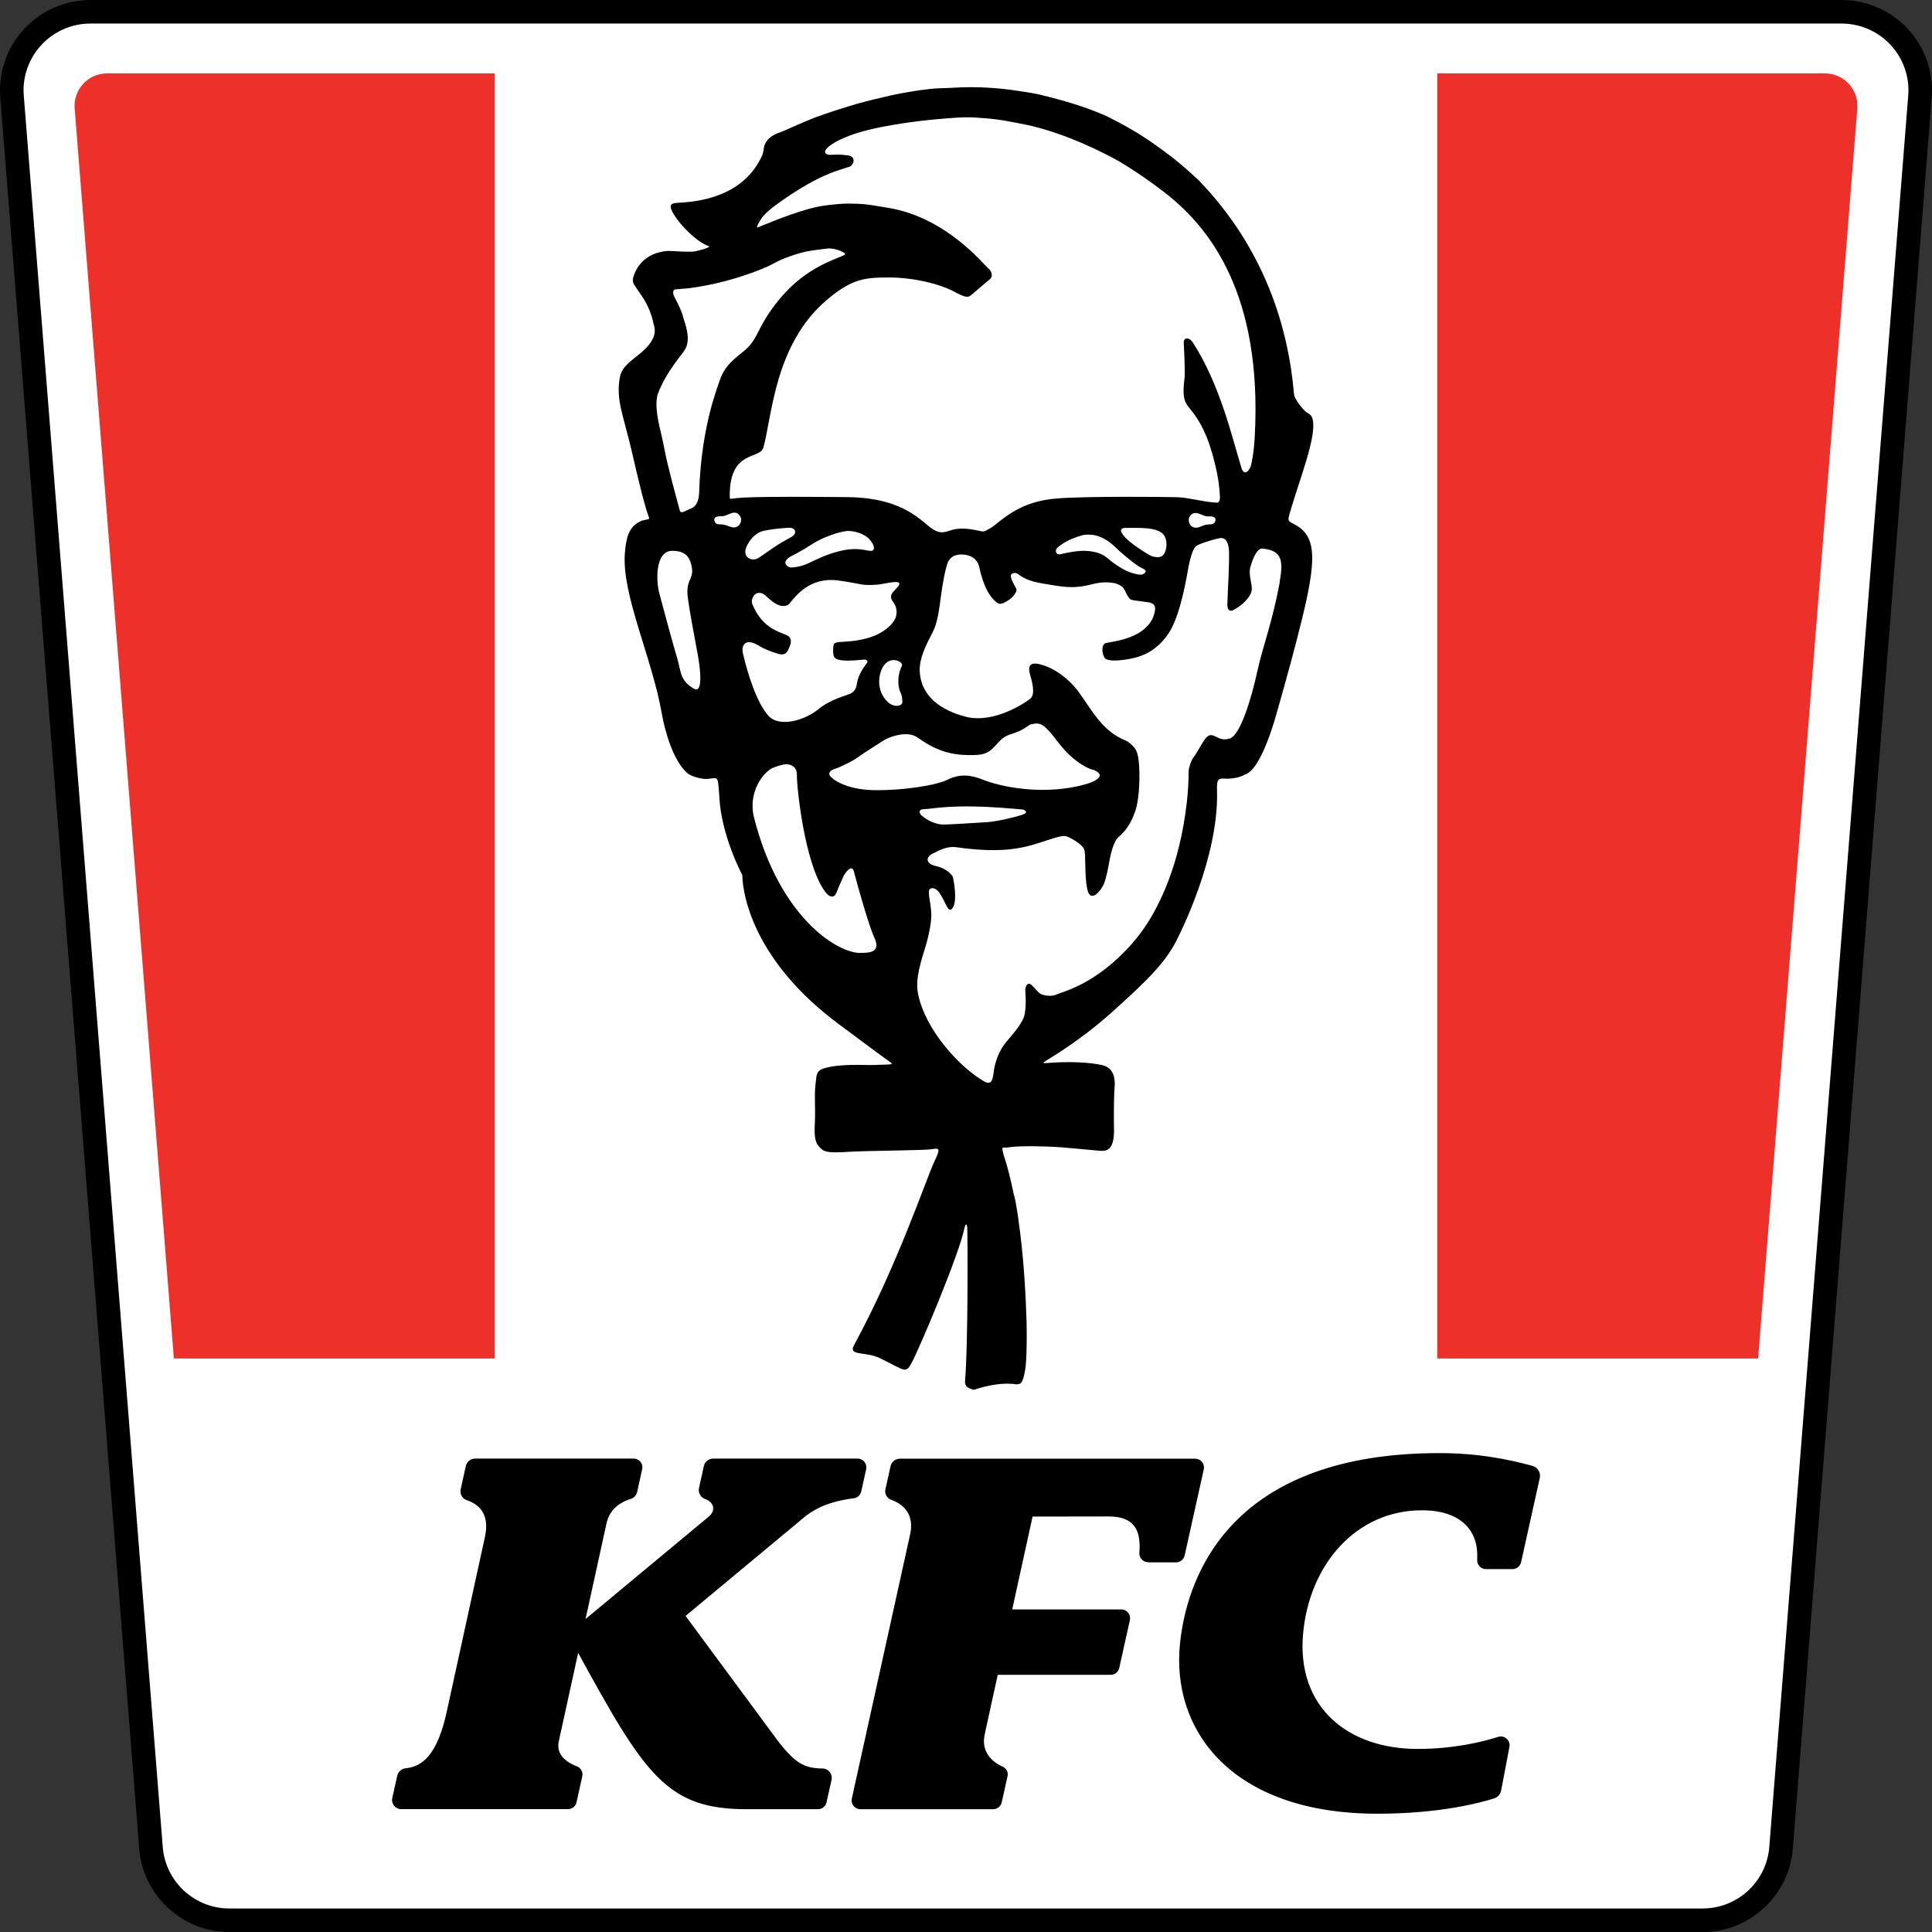 <?xml version="1.0" encoding="utf-8"?>
<!-- Generator: Adobe Illustrator 24.0.0, SVG Export Plug-In . SVG Version: 6.00 Build 0)  -->
<svg version="1.1" id="Layer_1" xmlns="http://www.w3.org/2000/svg" xmlns:xlink="http://www.w3.org/1999/xlink" x="0px" y="0px"
	 viewBox="0 0 368.93 368.94" style="enable-background:new 0 0 368.93 368.94;" xml:space="preserve">
<rect x="0" y="0" width="368.93" height="368.94" fill="#333333" stroke="none"/>
<style type="text/css">
	.st0{clip-path:url(#SVGID_2_);fill:#FFFFFF;}
	.st1{clip-path:url(#SVGID_2_);}
	.st2{clip-path:url(#SVGID_4_);fill:#EE302A;}
	.st3{clip-path:url(#SVGID_6_);}
</style>
<g>
	<defs>
		<rect id="SVGID_1_" width="368.93" height="368.94"/>
	</defs>
	<clipPath id="SVGID_2_">
		<use xlink:href="#SVGID_1_"  style="overflow:visible;"/>
	</clipPath>
	<path class="st0" d="M43.81,366.69c-7.78,0-14.36-6.07-14.98-13.81L2.3,18.43c-0.33-4.15,1.1-8.29,3.93-11.35
		c2.84-3.07,6.86-4.83,11.05-4.83h334.38c4.18,0,8.21,1.76,11.04,4.83c2.83,3.06,4.26,7.2,3.93,11.35L340.1,352.87
		c-0.62,7.75-7.19,13.81-14.98,13.81H43.81z"/>
	<path class="st1" d="M351.66,0H17.27c-4.81,0-9.44,2.03-12.7,5.56c-3.25,3.52-4.9,8.28-4.52,13.06l26.54,334.44
		c0.71,8.91,8.27,15.89,17.22,15.89h281.32c8.95,0,16.51-6.98,17.22-15.89l26.53-334.44c0.38-4.78-1.27-9.54-4.52-13.06
		C361.09,2.03,356.47,0,351.66,0 M351.66,4.5c7.45,0,13.32,6.34,12.73,13.76l-26.53,334.44c-0.53,6.63-6.07,11.74-12.74,11.74H43.81
		c-6.66,0-12.21-5.11-12.73-11.74L4.54,18.26C3.95,10.84,9.82,4.5,17.27,4.5H351.66z"/>
</g>
<g>
	<defs>
		<path id="SVGID_3_" d="M20.44,14.02c-3.62,0-6.46,3.08-6.18,6.69l26.26,330.88c0.15,1.89,1.73,3.35,3.63,3.35h280.63
			c1.9,0,3.48-1.46,3.63-3.35l26.26-330.88c0.29-3.6-2.56-6.69-6.18-6.69H20.44z"/>
	</defs>
	<clipPath id="SVGID_4_">
		<use xlink:href="#SVGID_3_"  style="overflow:visible;"/>
	</clipPath>
	<rect x="4.5" y="6.95" class="st2" width="89.98" height="252.46"/>
	<rect x="274.45" y="6.95" class="st2" width="89.98" height="252.46"/>
</g>
<g>
	<defs>
		<rect id="SVGID_5_" width="368.93" height="368.94"/>
	</defs>
	<clipPath id="SVGID_6_">
		<use xlink:href="#SVGID_5_"  style="overflow:visible;"/>
	</clipPath>
	<path class="st3" d="M141.74,167.08c0.11,4.61,2.78,16.8,18.26,28.36c6.45,4.82,9.41,6.99,10.26,7.58l0,0.04
		c0.43,0.3-2.29,0.23-3.03,0.3c-1.21,0.11-5.34-0.26-8.64,0.35c-2.98,0.55-2.57,1.27-2.87,3.42c-0.23,1.71-0.01,4.42-0.1,6.73
		c-0.09,2.31-0.22,3.95,0.76,5.07c0.96,1.1,1.57,1.27,5.66,1.02c3.89-0.24,14.66-0.25,15.96-0.51c1.67-0.34,1.4,0.26,0.44,2.32
		c-1.65,3.53-7.01,19.72-15.35,35.1c-1.17,2.15,2.12,1.14,4.92,2.49c5.07,2.45,4.9,3.13,6.24,0.58c1.44-2.77,8.76-19.99,9.89-25.3
		c0.15-0.69,0.44-1.29,0.56-0.25c0.08,0.75,0.19,22.51-0.42,29.37c-0.03,0.36,0.06,0.74,0.31,1c0.37,0.38,0.92,0.53,1.39,0.64
		c0.01,0,0.01,0,0.01,0c2.52-0.84,5.57-1.46,8.16-1.03c0.23-0.03,0.45-0.08,0.66-0.14c0.14-0.12,0.26-0.25,0.35-0.42
		c0.2-0.37,0.31-0.78,0.4-1.18c0.01-0.03,0.01-0.06,0.02-0.1c0.13-0.58,0.23-1.16,0.29-1.75c0.04-0.35,0.06-0.7,0.08-1.05
		c0.03-0.45,0.05-0.91,0.06-1.36c0.02-0.55,0.03-1.1,0.04-1.64c0.01-0.63,0.01-1.26,0.01-1.9c0-0.7-0.01-1.41-0.02-2.12
		c-0.01-0.77-0.03-0.51-0.05-1.28c-0.02-0.82-0.05-1.65-0.09-2.47c-0.04-0.87-0.08-1.74-0.13-2.61c-0.05-0.9-0.11-1.81-0.17-2.71
		c-0.07-0.93-0.14-1.85-0.22-2.78c-0.08-0.94-0.17-1.88-0.27-2.83c-0.1-0.95-0.21-1.89-0.33-2.84c-0.12-0.94-0.25-1.88-0.38-2.82
		c-0.14-0.93-0.28-1.85-0.45-2.78c-0.16-0.9-0.33-1.29-0.51-2.19c-0.18-0.87-0.37-1.73-0.58-2.59c-0.2-0.82-0.42-1.64-0.65-2.46
		c-0.19-0.65-0.39-1.29-0.6-1.93c-0.04-0.1-0.21-0.98-0.19-1.1c0.07-0.32,0.47-0.09,0.9-0.17c0,0,0.21-0.04,0.32-0.06
		c2.77-0.37,7.59-0.12,8.68-0.08c1.07,0.03,6.55,0.56,8.1,0.7c1.53,0.15,3.4,0.5,3.31-4.15c-0.02-1.24-0.03-1.98-0.02-3.14
		c0-0.16,0-0.32,0-0.47c0-0.29,0.01-0.58,0.01-0.86c0-0.17,0-0.33,0.01-0.49c0-0.16,0-0.32,0.01-0.47c0-0.14,0-0.29,0.01-0.42
		c0.01-0.25,0.01-0.49,0.02-0.72c0-0.07,0-0.13,0.01-0.2c0-0.17,0.01-0.32,0.02-0.47c0-0.07,0.01-0.14,0.01-0.21
		c0.01-0.13,0.01-0.24,0.02-0.34c0-0.03,0-0.08,0.01-0.1c0.01-0.14,0.02-0.29,0.03-0.46c0.04-1.13-0.11-3.21-2.26-3.77
		c-2.48-0.62-6.83-0.77-10.75-0.43c-0.55,0.05-0.67,0-0.5-0.15l0-0.04c0.84-0.6,6.5-3.73,12.96-9.51
		c7.11-6.38,10.51-9.77,12.68-14.39c0,0,7.79-15.1,7.4-27.89c-0.08-2.58,0.34-2.37,1.94-2.32c0.48,0.01,2.32-0.12,3.31-0.77
		c3.3-0.75,6.22-12.03,6.22-12.03s4.96-17.12,6.16-24.12c1.07-6.23,0.82-9.87-2.98-11.72l-0.64-0.36c-0.29-0.16-0.43-0.5-0.34-0.81
		c0.07-0.27,0.15-0.58,0.19-0.81c1.86-6.45,5.18-14.62,4.42-17.93c-0.13-0.95-0.94-1.26-1.22-1.45c-0.39-0.26-1.86-1.9-2.27-3.06
		c-0.06-0.17-0.08-0.34-0.1-0.52c-1.05-12.18-5.38-27.47-18.27-40.78c-0.02-0.01-0.89-0.81-1.42-1.29c-1.1-0.99-2.52-2.23-4.14-3.45
		c-3.43-2.57-6.17-4.54-11.82-7.36c-0.44-0.21-4.68-2.14-10.94-3.68c-0.59-0.16-1.18-0.31-1.77-0.45c-0.92-0.22-2.36-0.48-4-0.71
		c-3.86-0.61-8.15-0.93-12.61-0.65v0c-0.53,0.03-1.15,0.06-1.32,0.06c-0.27,0-0.55,0.02-0.82,0.03c-0.3,0.01-0.6,0.02-0.91,0.03
		c-0.94,0.04-2.19,0.19-3.49,0.37c-2.11,0.3-4.37,0.73-5.76,1.05c-1.56,0.38-3.66,0.82-6.29,1.57c-1.08,0.32-2.17,0.65-3.25,1
		c-0.3,0.1-0.61,0.19-0.91,0.29c-1.17,0.39-2.34,0.78-3.53,1.21c-0.86,0.3-4.51,1.89-5.31,2.25c-0.38,0.18-0.91,0.4-1.47,0.63
		c-2.58,0.82-3.12,2.31-3.21,3.12c-0.06,0.53-0.18,1.05-0.4,1.53c-3.71,7.89-12.44,8.65-15.91,8.83c-0.91,0.04-1.71,0.18-1.42,1.06
		c0.74,2.26,4.82,6.49,7.32,7.26c-0.04,0.36-2.14,0.82-2.58,0.93c-1.01,0.26-5.14-0.1-5.35-0.06c-0.02,0-0.03,0-0.05,0.01
		c-4.69,0.39-6.13,3.59-6.55,5.1c-0.13,0.47-0.06,0.98,0.21,1.38c1.03,1.58,2.13,2.87,2.95,4.95c0.01,0.02,0.02,0.05,0.03,0.07
		c0.21,0.55,0.41,1.15,0.58,1.83c0.1,0.89,0.81,1.82-0.09,3.57c-1.6,3.1-5.6,4.07-6.2,7.15c-0.85,4.38,0.66,7.25,2.32,14.49
		c1.14,4.96,2.36,10.09,3.24,12.42c0.05,0.12-0.03,0.25-0.15,0.27c-0.35,0.07-0.96,0.2-1.17,0.26c-2.32,0.92-3.05,2.75-3.31,6.31
		c-0.58,7.89,5.24,20.06,7.05,30.49c0.61,3.52,2.23,9.16,4.93,11.46c0.62,0.53,1.93,0.87,2.73,1.01c2.11,0.37,3.02-0.97,3.14,1.15
		c0.03,0.44,0.18,1.63,0.19,2.3C137.73,159.65,141.74,167.08,141.74,167.08 M145.37,41.77c0.46-0.71,1.57-1.75,2.69-2.55
		c1.17-0.84,6.9-5.13,12.23-6.76c0.99-0.3,1.24-0.44,1.87-0.6c0.8-0.21,1.48-1.93-0.19-2.18c-1.74-0.25-2.45-0.14-3.39-0.11
		c-0.93,0.02-1.38-0.48-0.7-1.21c0.69-0.74,1.92-1.49,4.1-2.36c4.74-1.89,13.15-2.9,17.07-3.25c5.12-0.44,5.74-0.43,9.06-0.17
		c3.12,0.23,5.56,0.82,6.72,1.02c5.87,1.06,12.63,3.78,18.65,7.08c3.17,1.88,6.22,3.98,9.06,6.19c8.62,6.72,18.51,19.49,17.07,46.4
		c-0.17,3.18-0.55,4.94-0.76,5.71c-0.22,0.78-1.25,2.11-1.79,0.35c-1.78-5.76-4.07-15.9-9.28-23.92c-0.72-1.12-1.84-1.01-1.73,0.16
		c0.04,0.49,0.28,5.62,0.15,6.61c-0.84,6.61,1.18,4.04,4.16,11.13c0.92,2.19,2.11,6.53,2.41,9.33c0.08,0.7,0.17,1.52,0.19,2.3
		c0.02,0.99-0.47,1.05-0.47,1.05c-2.04-0.01-5.6-0.98-7.52-1.04c-2.18-0.07-17.34-0.22-23.03,0.23c-5.7,0.43-8.8,2.49-12.03,5.13
		c-0.54,0.44-1.3,0.85-1.73,1.06c-0.21,0.11-0.46,0.14-0.69,0.1c-0.26-0.05-0.69-0.13-1.36-0.27c-1.39-0.29-3.07-0.4-4.43,0.02
		c-1.36,0.41-2,0.76-3.47-0.1c-2.09-1.22-5.29-6.1-16.48-6.19c-6.34-0.05-14.65-0.14-19.55,0.08c-1.58,0.07-2.41,0.25-2.81,0.24
		c-0.03-0.19-0.04-0.44-0.04-0.49c-0.08-8.93,5.75-6.95,6.41-9.27c1.67-5.79,2.06-19.7,12.16-28.25c4.83-4.08,7.34-4.25,11.83-4.25
		c4.83,0,9.54,1.26,11.95,2.45c1.91,0.95,2.86,1.58,3.61,1.02c0.75-0.57,2.76-2.4,3.59-3.02c0.83-0.64,0.52-1.63-0.27-2.28
		c-0.76-0.61-7.93-9.63-18.92-11.45c-2.52-0.42-4.38-0.8-6.66-0.81c-1.24-0.05-2.33-0.05-5.21,0.3c-4.21,0.51-9.7,2.85-13.24,4.26
		C144.41,43.28,145.15,42.09,145.37,41.77 M231.93,99.81c-0.46,0.49-0.86,0.2-1.79,0.43c-0.73,0.18-1.22,0.59-1.89,0.53
		c-1.06-0.1-1.59-1.37-1.02-2.2c0.88-1.28,2.12-0.17,3.12,0.01c0.49,0.09,0.84-0.06,1.33,0.12
		C232.17,98.87,232.24,99.33,231.93,99.81 M216.88,104.31c0,0-2-1.37-2.64-2.48c-0.32-0.55-0.24-1.01,0.6-1.02
		c3-0.03,5.75-0.1,7.09,1.02c0.97,0.82,1,2.53,0.52,3.64c-0.55,1.26-1.65,0.9-2.28,0.81C219.55,106.19,216.88,104.31,216.88,104.31
		 M218.2,109.67c-0.57,0.29-2.71-0.43-3.3-0.76c-1.18-0.66-2.03-1.13-3.62-2.49c-1.06-0.89-2.98-1.31-4.81-1.23
		c-1.4,0.07-2.79,0.37-3.86,0.62c-1.06,0.26-1.14-0.71-0.82-1.07c0.32-0.36,1.8-1.72,5.04-2.57c0.47-0.12,1.38-0.08,1.84-0.03
		c1.35,0.15,2.97,1.05,4.13,2.18c1.16,1.14,3.51,3.14,4.79,3.92C218.2,108.59,219.55,108.98,218.2,109.67 M171.93,132.17
		c0.34,0.62,0.45,1.66,0.35,2.09c-0.1,0.53-1.95,1.22-3.5-1.09c-1.54-2.29-0.82-5.11,0.1-6.22c1.45-1.78,3.67-0.49,3.35,0.17
		C171.12,129.41,171.62,131.55,171.93,132.17 M150.56,106.54c0.37-0.3,0.53-0.3,1.77-0.98c0.88-0.49,1.89-1.09,2.91-1.75
		c1.84-1.2,5.34-2.44,6.82-2.42c1.07,0.01,2.94,0.48,3.94,1.56c1.04,1.13,1.33,2.45-0.03,2.22c-1.34-0.23-2.77-0.59-5.36,0
		c-2.9,0.66-4.86,1.77-6.26,2.4c-1.43,0.66-2.87,0.82-3.35,0.8C150.54,108.32,149.22,107.62,150.56,106.54 M148.66,103.95
		c-1.38,0.87-2.72,1.88-3.75,2.55c-1.25,0.83-3.01,0.03-2.5-1.72c0.25-0.85,1.46-3.04,3.5-3.43c0.27-0.05,1.27-0.25,2.12-0.35
		c0.99-0.1,2.04-0.2,2.57-0.22c1.44-0.06,1.6,1.1,0.62,1.69C150.58,102.88,149.57,103.37,148.66,103.95 M125.64,75.17
		c1.2-3.26,3.39-6.04,4.89-8c1.37-1.79,0.72-4.16,0.02-6.28c-0.45-1.95-1.71-3.97-1.9-4.51c-0.14-0.37-0.14-0.68-0.02-0.94
		c0.09-0.06,0.16-0.11,0.26-0.17l2.65-0.23c7.57-0.97,14.25-3.63,16.26-4.76c0.99-0.56,2.05-0.99,3.12-1.36
		c1.26-0.43,2.57-0.86,3.88-1.03c0.99-0.16,2.16-0.32,3.17-0.43c1.5-0.17,3.86,0.88,3.34,1.19c-1.27,0.76-7.15,2.12-12.32,8.3
		c-3.17,3.78-3.91,6.11-4.98,7.85c-1.08,1.75-1.95,2.16-3.47,3.48c-0.74,0.64-2.26,1.96-3,4.08c-0.75,2.14-3.64,9.59-4.02,21.42
		c-0.04,1.37-0.28,2.83-1.58,3.32c0,0-0.01,0-0.01,0c-1.07,0.43-1.94,1.14-2.12,0.37c-0.69-2.6-2.28-8.2-2.94-11.75
		c-0.21-1.12-0.46-2.23-0.72-3.33C125.4,79.39,125.07,76.7,125.64,75.17 M132,131.19c-2.16-1.44-2.04-3.32-2.59-5.18
		c-1.17-3.93-2.42-8.66-3.5-12.69c-0.66-2.43-0.82-8.14,2.48-8.14c1.66,0,2.91,0.52,3.44,2.09c1.18,3.49-1.05,2.88-0.47,7
		c0.41,2.91,0.96,5.79,1.88,10.74c0.42,2.28,1.17,7.77-0.84,6.44 M140.3,100.71c-0.67,0.07-1.24-0.34-1.98-0.5
		c-0.85-0.18-1.37,0.07-1.72-0.4c-0.31-0.48-0.26-0.94,0.23-1.12c0.49-0.18,0.84-0.05,1.33-0.14c1-0.19,2.22-1.33,3.12-0.07
		C141.86,99.31,141.36,100.59,140.3,100.71 M141.86,124.73c-0.3-1.29,0.27-3.22,3.32-1.27c0.49,0.31,1.92,0.96,3.5,1.42
		c0.96,0.28,1.59-0.13,1.86-0.83c0.28-0.69,1.07-2.08-0.28-2.74c-1.35-0.67-4.68-1.25-6.59-5.94c-0.34-0.84,0.24-1.8,0.77-2.04
		c0.54-0.24,1.21-0.12,1.83,0.47c0.62,0.58,1.95,1.86,3.14,1.91c1.1,0.05,1.28-0.39,1.5-0.65c0.92-1.04,3.56-4.9,9.04-4.23
		c2.26,0.28,4.34,0.78,5.1,0.84c0.54,0.04,2.05,0.1,3.49-0.17c1.64-0.31,4.09-0.82,2.89,0.57c-0.97,1.12-1.79,1.59-0.93,2.81
		c0.04,0.06,0.09,0.12,0.13,0.18c0.77,1.08,0.79,2.53,0.01,3.6l-0.09,0.14c-1.21,1.57-3.71,3.38-8.89,3.71
		c-2.36,0.15-2.51,0.06-2.56,1.41c-0.02,0.52-0.01,0.79,0.06,1.16c0.14,0.68,0.58,0.96,2.21,1.06c1.19,0.07,3.36-0.16,3.36-0.16
		c0.53-0.16,1.16,0.18,0.82,0.62c-0.05,0.07-0.27,0.39-0.31,0.44c-1.17,1.52-1.54,2.9-1.65,3.73c-0.09,0.7-0.5,1.33-1.12,1.65
		c-0.01,0-0.01,0.01-0.02,0.01c-0.76,0.39-3.81,1.05-6.21,3.03c-2.39,1.98-7.39,3.62-9.54,1.18
		C144.54,134.22,142.79,128.78,141.86,124.73 M164.36,181.97c-4.28,0.13-15.48-6.63-20.36-25.8c-1.27-4.93,1.85-8.94,3.77-9.62
		c1.14-0.42,1.74-0.55,2.13-0.6c0.4-0.05,2.35-0.04,2.28,2.17c-0.07,1.78,1.41,16.66,5.3,22.04c0.96,1.34,1.85,1.38,2.29,0.21
		c0.41-1.1,1.08-2.51,1.3-3.04c0.16-0.39,1.57-2.55,1.99-0.91c0.89,3.48,2.98,10.65,3.85,12.5
		C168.36,181.97,165.97,181.92,164.36,181.97 M167.05,150.89c-5.59-0.07-8.18-2.15-8.58-2.77c-0.39-0.6,0.26-1.07,0.84-1.26
		c1.32-0.42,3.67-1.6,4.62-2.33c0.96-0.71,3.59-2.35,4.92-3.21c0.63-0.41,4.22-1.97,6.32-0.51c3.15,2.2,6.1,3.67,11.5,3.34
		c3.47-0.21,3.39-3.01,6.22-3.9c2.55-0.8,3.04-1.43,3.84-1.9c1.03-0.21,1.79-0.47,2.91,0.57c1.42,1.32,1.93,2.36,3.57,4.21
		c2.24,2.53,4.72,3.72,5.49,3.87c0.76,0.16,1.31,0.78,1.32,1.03c0.01,0.25-0.31,1.04-2.57,1.69c-7.56,2.17-15.74,0.78-19.95-0.9
		c-2.14-0.85-4.22-1.09-6.56,0.07C178.57,150.04,172.27,150.95,167.05,150.89 M195.3,155.55c-1.29,0.47-5.01,1.34-6.81,1.45
		c-1.82,0.1-7.58,0.49-8.54,0.45c-1.19-0.07-2.79-0.65-4.09-1.84c-0.26-0.24-0.55-1.07,0.51-1.09c1.98-0.04,5.31-1.09,16.8-0.12
		c1.23,0.1,1.81,0.16,2.1,0.18C195.56,154.61,196.58,155.1,195.3,155.55 M244.39,111.13c-1.51,8.05-3.21,12.09-4.29,17.05
		c-1.13,5.16-3.35,12.71-5.5,12.9c-2.18,0.65-3.05-1.86-4.45,0c-0.83,1.11-1.48,2.57-2.22,3.51c-0.47,0.62-0.94,2-0.95,2.75
		c0,1.45-0.08,6.14-1.38,12.29c-1.96,9.28-5.52,16.05-9.22,20.32c-7.09,8.17-13.73,9.49-14.52,9.91c-1.01,0.54-2.55,0.22-3.05-0.02
		c-0.51-0.23-0.9-0.84-1.78-1.7c-0.9-0.85-1.22,0.44-1.25,0.77c-0.04,0.31,0.46,4.18-0.53,5.92c-2.12,3.76-4.17,4.09-5.31,8.78
		c-0.38,1.58-0.12,3.97-2.01,2.89c-4.62-2.64-11.24-9.79-12.62-16.72c-0.42-2.11-0.03-4.46,1.26-8.48c0.74-2.36,1.27-4.98,1.27-6.49
		c0-2.68-1.05-4.95,0-5.18c1.94-0.43,2.83,4.59,3.73,4.07c1.57-0.9,0.4-6.21,0.4-6.21s-0.64-1.51-3.39-2.15
		c-1.58-0.37-2.08-1.55-0.39-2.38c1.26-0.62,2.72-1.43,4.43-1.17c11.4,1.61,14.68-0.68,19.28-1.92c0.91-0.24,1.44-0.35,2.15-0.01
		c0.7,0.33,2.6,1.36,2.98,2.33c0.39,0.96-0.01,4.74,0.59,7.59c0.61,2.86,2.62,0.26,3.12-0.87c0.51-1.12,1.02-3.89,1.13-4.59
		c0.11-0.7,0.7-3.64,1.75-4.51c2.09-1.73,2.82-4.01,3.16-4.9c0.35-0.89,0.89-3.64,0.79-7.66c-0.1-4.01-0.82-4.44-1.79-5.3
		c-0.96-0.86-2.11-0.69-4.55-2.93c-2.18-2-3.97-5.23-5.54-7.26c-1.58-2.03-4.2-4.2-7.19-4.93c-2.98-0.72-1.74,2.03-1.58,2.8
		c0.13,0.54,0.83,2.98-0.17,3.78c-0.97,0.8-6.99,4.85-12.37,3.45c-6.4-1.67-8.61-5.24-8.75-8.68c-0.09-2.44,1.08-4.79,2.54-7.59
		c0.85-1.63,1.2-4.36,1.54-6.98c0.27-2.09,0.83-5.12,1.29-6.2c0.33-0.78,1.1-1.62,2.84-1.52c1.72,0.1,2.84,0.95,3.16,2.43
		c1.11,5.15,2.93,6.45,3.54,6.87c0.62,0.42,1.79-0.42,2.24-0.72c0.46-0.3,1.62-1.48,1.26-2.11c-0.56-0.98-0.86-1.57-0.99-2.14
		c-0.21-0.98,1.01-0.86,1.26-0.67c2.01,1.58,3.9,1.72,7.37,2.3c6.07,1.01,6.94-1.23,11.1-0.5c0.54,0.09,1.57,0.54,1.9,1.17
		c0.28,0.53,0.78,1.77,1.29,1.98c0.51,0.2,1.74,0.27,2.38,0.39c0.88,0.15,2.46,0.05,2.2,1.68c-0.68,4.37-5.72,5.57-8.08,5.98
		c-0.97,0.17-1.42,0.25-1.58,0.38c-0.51,0.45-0.53,1.82,0.06,2.7c0.41,0.62,2.32,0.66,4.93,0.16c2.72-0.52,5.33-1.84,7.4-5.05
		c2.18-3.41,3.39-10.91,3.64-12.31c0.25-1.4,0.81-3.74,1.58-4.22c0.76-0.48,4.31-1.56,4.81-1.47c0.6,0.1,1.03,0.39,1.31,1.76
		c0.28,1.39-0.24,9.65-0.25,10.9c-0.02,1.33,0.67,1.32,1.05,1.14c0.83-0.38,3.04-1.85,3.54-3.55c0.37-1.26-0.7-3.1-0.16-4.85
		c0.83-2.72,1.65-3.45,2.22-3.39c3.46,0.33,4.17,1.85,3.35,6.25 M292.64,279.92c1.01,0.28,1.62,1.3,1.39,2.32l-3.57,16.08
		c-0.17,0.77-0.85,1.31-1.63,1.31h-5.08c-0.96,0-1.72-0.81-1.67-1.77c0.01-0.21,0.01-0.29,0.01-0.3c0.24-5.24-3.07-9.16-10.56-9.16
		c-12.46,0-21.52,10.22-22.7,23.65c-1.22,13.87,8.46,21.92,21.88,21.92c6.88,0,12.32-1.33,15.38-2.3c1.21-0.38,2.39,0.67,2.15,1.92
		l-1.58,8.31c-0.13,0.71-0.65,1.29-1.33,1.51c-2.75,0.88-10.47,2.93-22.29,2.93c-28.07,0-39.46-16.14-37.7-32.6
		c1.57-14.66,11.27-36.25,49.51-36.26C282.17,277.48,288.03,278.65,292.64,279.92 M134.41,279.95c0.18-0.83,0.92-1.42,1.77-1.42
		h27.58c1.07,0,1.87,0.99,1.64,2.04l-0.94,4.24c-0.16,0.72-0.76,1.23-1.49,1.31c-0.13,0.01-0.21,0.02-0.21,0.02
		c-2.08,0.28-5.83,0.95-8.91,3.36l-22.93,19.07c0,0,0,0.01,0,0.01l17.64,23.88c3.42,4.4,5.11,5.19,8.54,5.25
		c1.13,0.02,1.94,1.08,1.69,2.18l-0.96,4.29c-0.17,0.76-0.84,1.3-1.62,1.3H142.5c-15.21,0-19.41-6.67-32.09-29.84
		c0-0.01-0.01,0-0.01,0l-3.7,16.9c-0.56,2.63,1.64,4.02,3.25,4.67c0.07,0.03,0.14,0.06,0.21,0.08c0.77,0.3,1.21,1.12,1.03,1.93
		l-1.1,4.95c-0.17,0.76-0.84,1.3-1.62,1.3H76.62c-1.12,0-1.95-1.04-1.71-2.13l0.94-4.24c0.17-0.77,0.81-1.34,1.59-1.43
		c0.03,0,0.06-0.01,0.09-0.01c2.92-0.34,5.98-2.18,7.87-11.21l7.22-33.05c0.93-4.4-1.27-6.08-3.17-6.82
		c-0.02-0.01-0.13-0.05-0.3-0.1c-0.87-0.3-1.38-1.2-1.18-2.1l0.98-4.42c0.18-0.83,0.92-1.43,1.78-1.43h30.28
		c1.06,0,1.85,0.98,1.62,2.01l-0.96,4.36c-0.14,0.64-0.61,1.15-1.24,1.34c-0.08,0.02-0.15,0.05-0.23,0.07
		c-1.42,0.46-3.66,1.62-4.35,4.44l-4.03,18.39c0,0.01,0.01,0.01,0.01,0.01l23.49-19.52c1.41-1.16,1.05-2.71-0.57-3.34
		c0,0,0,0-0.01,0c-0.92-0.28-1.47-1.22-1.26-2.15L134.41,279.95 M219.24,298.31c-1,0-1.78-0.87-1.67-1.87
		c0.02-0.17,0.02-0.22,0.02-0.22c0.27-4.19-1.16-6.64-5.86-6.64l-14.55,0.02l-3.89,17.73l20.83,0c1.07,0,1.87,0.99,1.64,2.04
		l-2.03,9.14c-0.17,0.77-0.85,1.31-1.63,1.31h-21.57c0,0-2.4,10.86-2.48,11.33c-0.8,3.51,1.59,5.33,3.2,6.11
		c0.08,0.04,0.16,0.08,0.25,0.11c0.69,0.31,1.07,1.06,0.9,1.8l-1.11,5c-0.17,0.76-0.85,1.31-1.63,1.31h-25.37
		c-1.06,0-1.86-0.99-1.63-2.02l11.05-50.06c1.13-4.42-1.46-6.21-3.32-6.92c-0.06-0.02-0.13-0.04-0.19-0.07
		c-0.83-0.3-1.31-1.16-1.12-2.02l0.98-4.41c0.18-0.84,0.93-1.43,1.78-1.43h56.4c1.07,0,1.87,0.99,1.63,2.04l-3.65,16.44
		c-0.17,0.76-0.85,1.31-1.63,1.31H219.24"/>
</g>
</svg>
